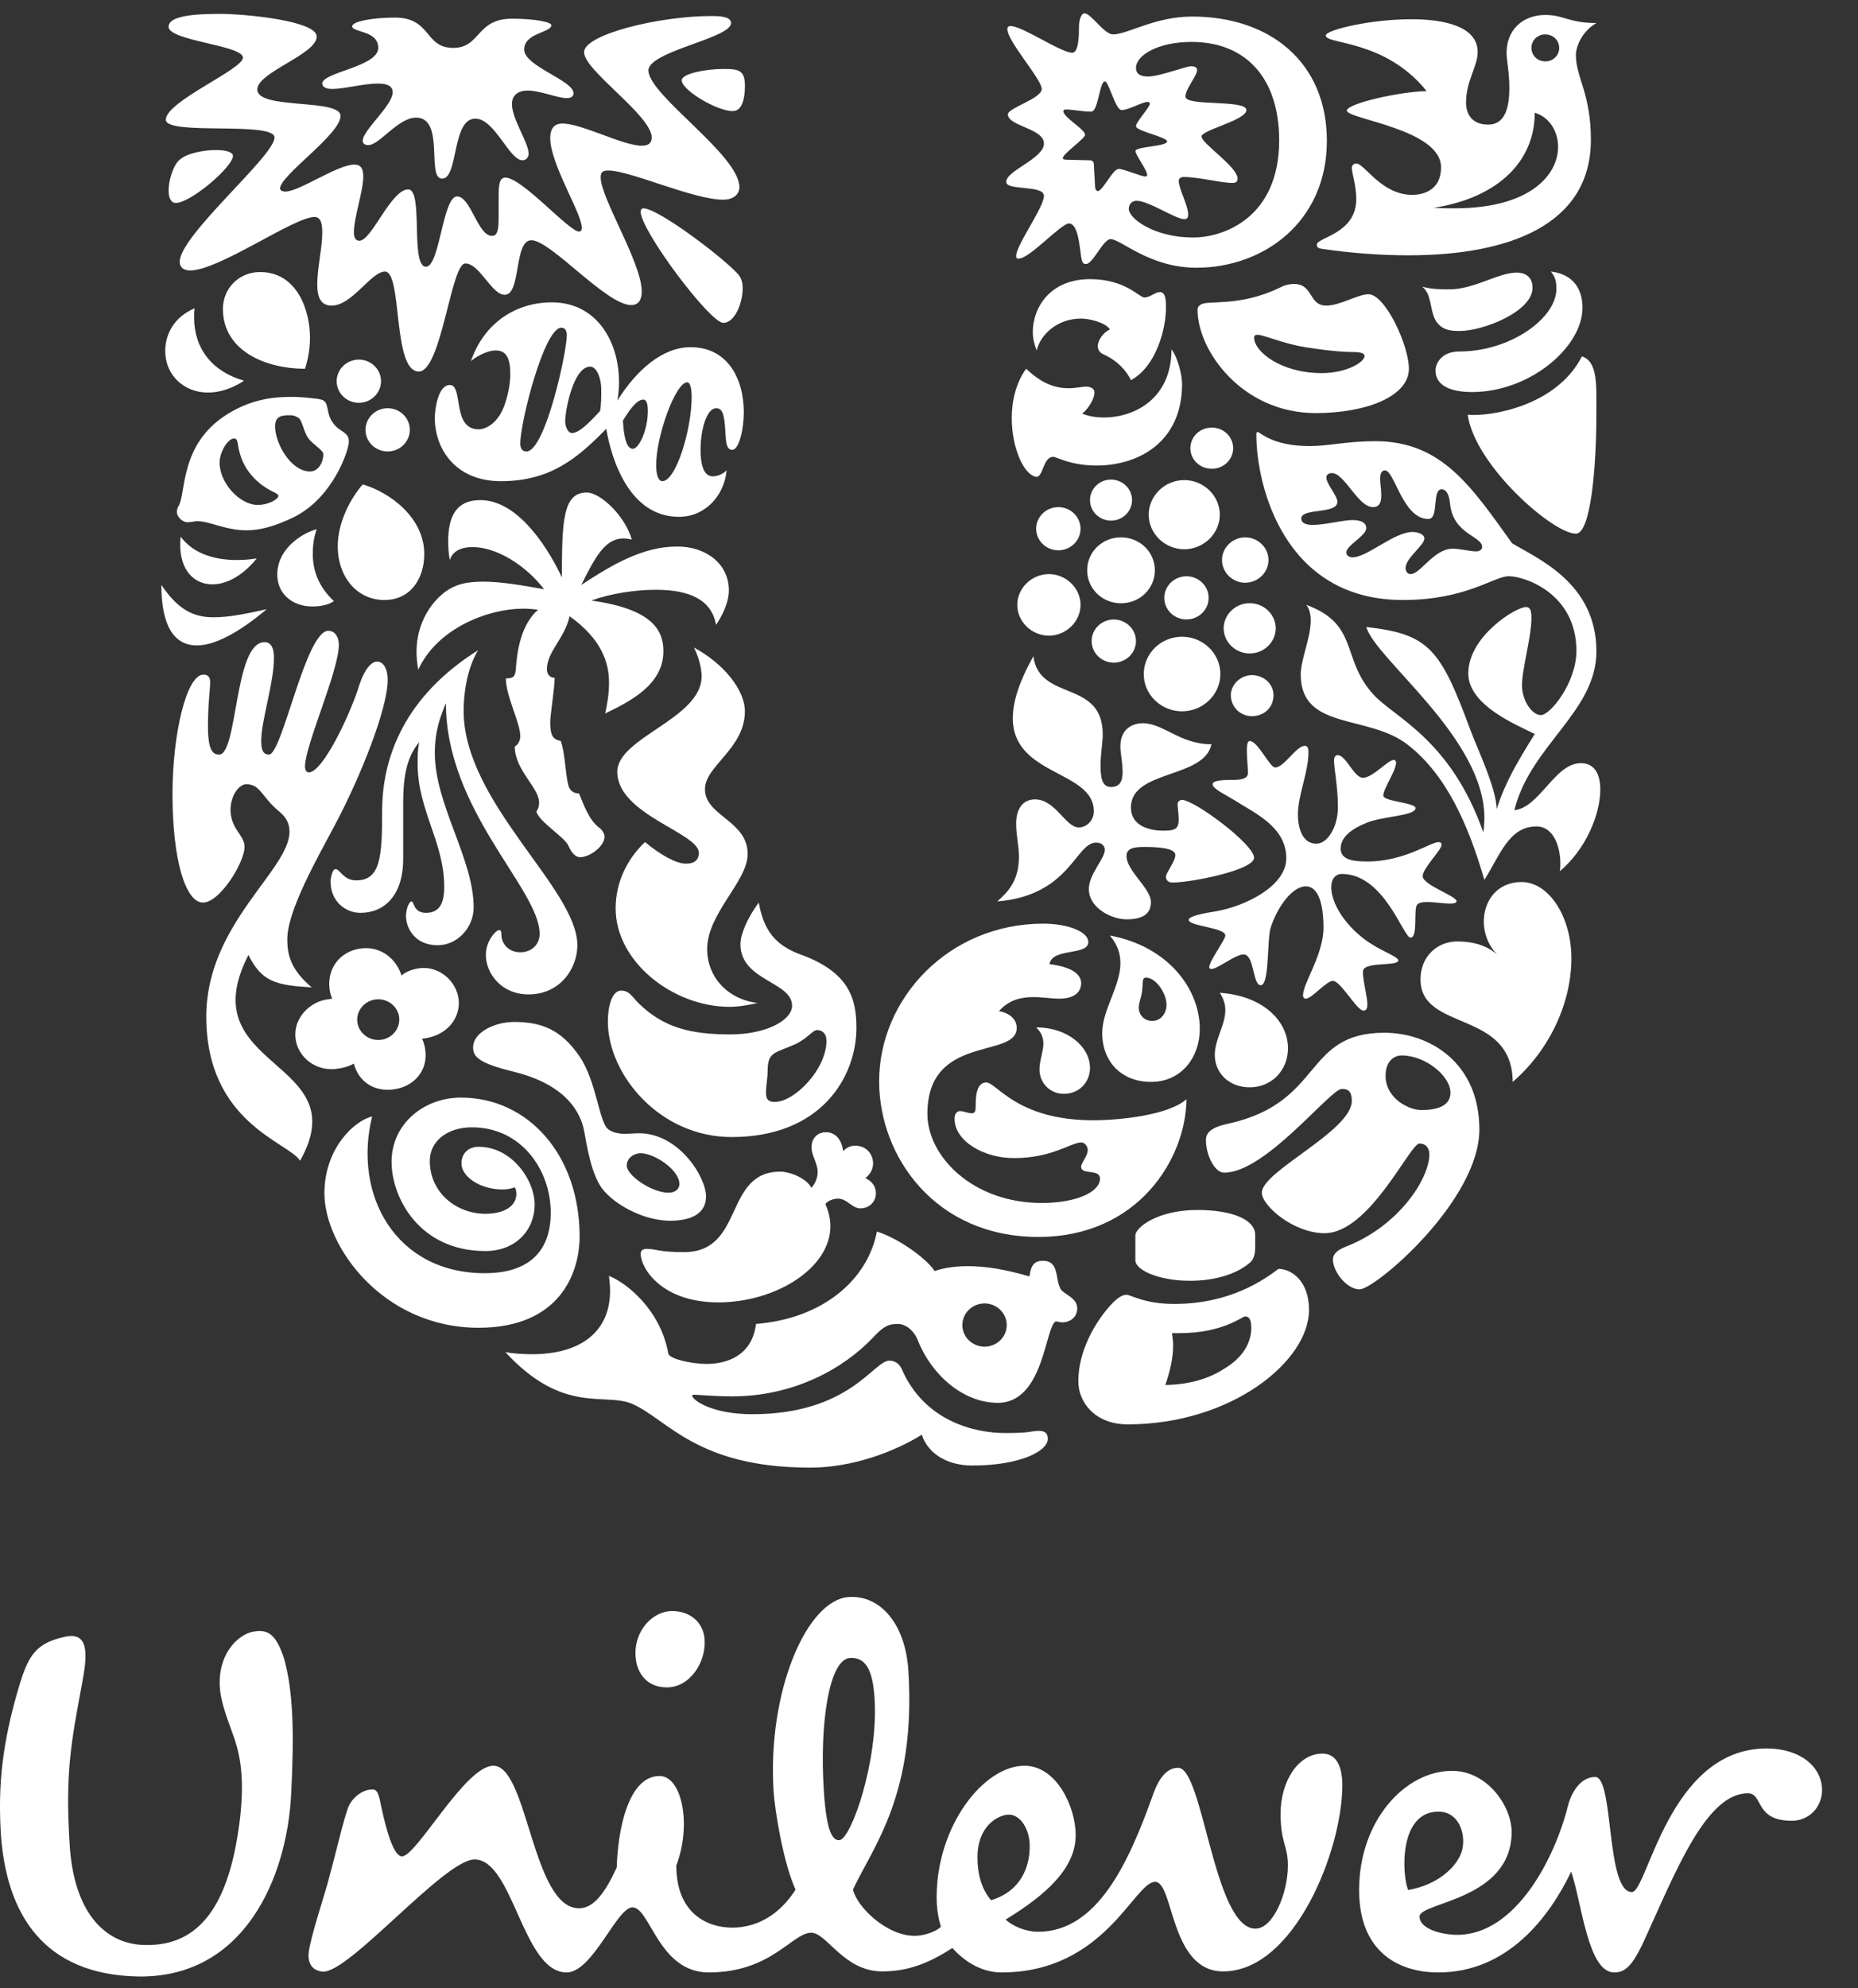 <svg width="43" height="46" viewBox="0 0 43 46" fill="none" xmlns="http://www.w3.org/2000/svg">
<rect x="0" y="0" width="43" height="46" fill="#333333" stroke="none"/>
<g id="Unilever Logo">
<g id="Group">
<path id="Vector" d="M16.935 44.597C17.297 44.597 17.921 44.482 18.412 43.717C18.131 43.11 17.931 41.884 17.903 41.438C17.758 39.154 18.662 37.005 19.651 36.947C20.376 36.904 20.956 37.572 21.023 38.654C21.201 41.5 20.228 42.688 19.741 43.712C19.824 44.11 20.515 44.786 21.168 44.786C21.41 44.786 21.701 44.668 21.775 44.573C21.726 44.409 21.677 44.197 21.677 43.89C21.677 42.241 22.766 40.851 23.709 40.851C24.46 40.851 24.895 41.817 24.895 42.454C24.895 43.206 24.241 43.82 23.274 44.409C23.444 44.573 23.757 44.692 24.024 44.692C25.404 44.692 26.127 43.066 26.662 41.582C26.758 41.298 26.928 40.898 27.266 40.898C27.847 40.898 28.09 44.62 29.055 44.62C29.467 44.62 29.806 43.795 29.806 43.16C29.806 42.689 29.637 42.642 29.637 41.958C29.637 41.206 30.048 40.57 30.605 40.57C30.944 40.57 31.066 40.898 31.066 41.298C31.066 42.806 29.952 45.609 28.308 45.609C27.073 45.609 27.169 43.537 26.734 43.537C26.248 43.537 25.571 45.633 23.177 45.633C22.788 45.633 22.378 45.445 22.041 45.067C21.46 45.445 20.975 45.609 20.418 45.609C19.524 45.609 19.137 44.714 18.774 44.714C18.338 44.714 17.855 45.633 16.402 45.633C15.241 45.633 15.047 44.127 14.637 44.127C14.274 44.127 13.717 45.633 13.113 45.633C12.095 45.633 11.879 43.019 10.983 43.019C10.281 43.019 8.064 45.674 7.463 45.614C7.22 45.589 7.119 45.413 7.144 45.177C7.178 44.852 7.466 43.979 7.584 43.566C7.779 42.85 7.959 42.065 8.059 41.814C8.159 41.562 8.428 41.382 8.643 41.401C8.752 41.411 8.785 41.608 8.818 41.771C8.94 42.353 9.111 42.947 9.303 42.947C9.643 42.947 10.765 40.851 11.418 40.851C12.218 40.851 12.314 44.149 13.402 44.149C13.765 44.149 14.032 43.726 14.273 43.206C14.298 42.333 14.54 41.088 15.265 41.088C15.774 41.088 16.017 42.194 15.652 43.16C15.652 44.314 16.426 44.596 16.935 44.596M36.289 41.771C35.99 42.981 35.081 44.763 33.724 44.763C33.411 44.763 32.853 44.644 32.853 44.338C32.853 44.007 34.984 43.962 34.984 42.383C34.984 41.795 34.428 40.969 33.605 40.969C32.516 40.969 31.454 42.124 31.454 43.726C31.454 45.162 32.37 45.633 33.289 45.633C34.887 45.633 35.854 44.36 36.362 43.301C36.605 44.007 36.748 45.633 37.355 45.633C37.596 45.633 37.767 45.515 38.058 44.88C38.781 43.301 39.483 41.488 40.452 41.488C40.814 41.488 40.597 42.124 41.468 42.124C41.879 42.124 42.168 41.795 42.168 41.416C42.168 40.874 41.661 40.451 40.887 40.451C38.613 40.451 38.13 43.773 37.767 43.773C37.161 43.773 37.355 41.111 36.919 41.111C36.531 41.111 36.342 41.56 36.289 41.771ZM20.24 39.29C20.198 38.632 20.034 38.335 19.671 38.358C19.189 38.387 18.966 39.863 19.065 41.414C19.128 42.426 19.282 42.582 19.426 42.572C19.693 42.558 20.333 40.749 20.24 39.29M16.305 37.907C16.271 37.529 15.967 37.272 15.556 37.272C15.096 37.272 14.664 37.741 14.71 38.33C14.739 38.718 14.975 39.038 15.436 39.038C15.967 39.038 16.354 38.449 16.305 37.907ZM23.831 42.712C23.831 42.312 23.612 41.982 23.348 41.982C23.128 41.982 22.622 42.217 22.622 42.971C22.622 43.562 22.837 43.842 22.936 43.962C23.636 43.75 23.831 43.183 23.831 42.712ZM33.289 41.913C33.798 41.913 33.944 42.499 33.823 42.853C33.701 43.206 33.266 43.608 32.589 43.726C32.443 43.372 32.37 41.913 33.289 41.913ZM5.431 40.24C5.361 40.026 5.16 39.545 5.105 39.19C4.984 38.403 5.407 37.884 5.795 37.765C6.231 37.647 6.4 37.86 6.569 38.355C6.787 39.108 6.811 40.097 6.738 41.511C6.642 43.442 5.65 45.775 3.182 45.726C1.053 45.681 0.11 44.338 0.012 42.288C-0.034 41.323 0.037 40.358 0.448 38.991C0.666 38.26 0.86 38 1.537 37.86C2.069 37.765 2.021 38.306 1.9 38.944C1.635 40.358 1.512 41.04 1.61 42.642C1.705 44.338 2.505 44.998 3.376 44.998C4.682 45.022 5.262 43.962 5.505 42.43C5.698 41.206 5.553 40.617 5.431 40.24ZM33.967 9.595C34.134 10.782 35.981 12.382 36.483 12.345C36.817 12.316 36.945 10.794 36.945 9.595C36.945 8.908 36.984 8.37 36.611 8.244C36.02 9.407 34.468 9.645 33.967 9.595ZM34.069 9.07C35.403 9.07 36.624 8.032 36.624 7.12C36.624 6.694 36.418 6.345 35.892 6.282C35.981 6.395 36.02 6.482 36.02 6.682C36.02 7.37 34.944 8.132 33.775 8.132C33.35 8.132 33.222 8.419 33.222 8.57C33.222 8.92 33.569 9.07 34.069 9.07ZM33.787 7.657C33.608 7.657 33.35 7.657 33.209 7.383C33.093 7.157 33.131 6.795 32.913 6.632C33.131 6.694 33.363 6.694 33.543 6.694C34.122 6.694 34.674 6.307 35.098 6.307C35.378 6.307 35.468 6.482 35.468 6.657C35.468 7.208 34.327 7.657 33.787 7.657ZM5.07 17.457C5.506 17.457 5.416 14.856 6.122 14.856C6.289 14.856 6.34 15.019 6.34 15.219C6.34 15.806 6.045 16.669 6.045 17.144C6.045 17.382 6.109 17.457 6.225 17.457C6.533 17.457 7.072 14.594 7.599 14.594C7.766 14.594 7.842 14.756 7.842 14.919C7.842 15.519 7.059 17.244 7.059 17.731C7.059 17.806 7.085 17.869 7.149 17.869C7.47 17.869 8.112 16.519 8.317 15.844C8.433 15.494 8.587 15.306 8.728 15.306C8.857 15.306 8.972 15.444 8.972 15.732C8.972 16.406 8.33 17.994 7.766 19.057C7.329 19.881 6.649 21.069 6.649 21.731C6.649 22.068 6.712 22.418 7.214 22.844C6.392 22.794 6.058 22.719 5.75 22.093C4.377 24.756 8.279 24.493 6.944 26.855C6.7 26.431 4.774 25.993 4.774 23.518C4.774 21.381 6.7 20.131 6.7 19.243C6.7 19.069 6.636 18.919 6.469 18.781C6.045 18.431 6.032 18.144 5.699 18.144C5.454 18.144 5.159 18.694 5.467 19.181C5.57 19.344 5.66 19.444 5.66 19.594C5.66 19.944 5.094 20.881 4.697 20.881C4.3 20.881 3.992 19.919 3.992 18.369C3.992 16.994 4.312 15.607 4.71 15.607C4.826 15.607 4.864 15.682 4.864 15.781C4.864 15.944 4.813 16.269 4.813 16.818C4.813 17.406 4.954 17.457 5.07 17.457Z" fill="white"/>
<path id="Vector_2" d="M8.343 21.119C8.882 21.119 9.331 20.73 9.331 19.869V18.593C9.331 18.106 9.37 17.556 9.704 17.169C9.665 17.331 9.665 17.507 9.665 17.669C9.665 18.744 10.281 19.481 10.281 20.519C10.281 20.905 10.166 21.119 9.858 21.119C9.562 21.119 9.588 20.855 9.524 20.855C9.473 20.855 9.396 21.018 9.396 21.193C9.396 21.456 9.588 21.868 10.127 21.868C10.59 21.868 10.962 21.456 10.962 20.993C10.962 19.869 10.063 18.619 10.063 17.419C10.063 16.893 10.204 16.544 10.32 16.268C10.32 18.756 12.489 20.569 12.489 21.605C12.489 21.843 12.31 22.031 12.041 22.031C11.745 22.031 11.604 21.805 11.604 21.63C11.604 21.543 11.591 21.518 11.552 21.518C11.476 21.518 11.244 21.768 11.244 22.094C11.244 22.506 11.591 23.006 12.233 23.006C12.964 23.006 13.362 22.405 13.362 21.868C13.362 20.556 10.73 18.569 10.73 16.444C10.73 16.081 10.794 15.494 11.064 15.044C9.369 16.106 8.844 17.519 8.844 18.757C8.844 19.832 8.805 20.368 8.241 20.368C7.945 20.368 7.868 20.106 7.765 20.106C7.688 20.106 7.65 20.331 7.65 20.393C7.65 20.855 7.997 21.119 8.343 21.119ZM30.591 8.632C31.157 8.632 31.581 8.382 31.581 8.232C31.581 8.183 31.504 8.145 31.336 8.145C31.169 8.145 30.835 8.132 30.206 8.032C29.666 7.944 29.254 7.745 29.1 7.745C29.049 7.745 29.023 7.77 29.023 7.807C29.023 8.132 29.64 8.632 30.591 8.632ZM27.793 7.045C27.956 6.938 28.679 7.107 29.615 6.657C29.716 6.601 29.831 6.571 29.948 6.57C30.398 6.57 30.282 7.07 30.694 7.07C31.015 7.07 31.427 6.807 31.671 6.807C32.054 6.807 32.606 7.982 32.606 8.532C32.606 9.17 31.619 9.557 30.45 9.557C28.744 9.557 27.715 8.108 27.715 7.17C27.715 7.095 27.754 7.07 27.793 7.045ZM8.612 25.83C8.189 25.931 7.508 26.58 7.508 27.606C7.508 28.831 8.857 30.718 11.077 30.718C12.951 30.718 13.414 29.456 13.414 28.605C13.414 26.718 12.22 25.393 10.667 25.393C9.819 25.393 9.062 25.994 9.062 26.88C9.062 27.706 9.704 28.943 11.232 28.943C11.951 28.943 12.374 28.443 12.374 27.868C12.374 27.305 11.848 26.531 11.077 26.531C10.846 26.531 10.68 26.68 10.68 26.918C10.68 27.218 11.103 27.518 11.629 27.518C11.758 27.518 11.86 27.493 11.912 27.468C11.938 27.506 11.951 27.568 11.951 27.618C11.951 27.906 11.668 28.081 11.232 28.081C10.577 28.081 9.947 27.606 9.947 26.855C9.947 26.406 10.346 26.081 10.923 26.081C12.066 26.081 12.746 27.068 12.746 28.056C12.746 28.943 12.246 29.456 11.219 29.456C9.165 29.456 8.163 27.656 8.612 25.83ZM22.272 30.656C22.272 30.788 22.326 30.915 22.422 31.009C22.519 31.102 22.649 31.155 22.785 31.156C23.068 31.156 23.299 30.931 23.299 30.656C23.299 30.381 23.068 30.155 22.785 30.155C22.649 30.156 22.519 30.209 22.422 30.302C22.326 30.396 22.272 30.523 22.272 30.656M23.267 33.154C23.882 33.154 23.851 33.104 24.044 33.104C24.236 33.104 24.249 33.217 24.249 33.292C24.249 33.567 23.619 33.905 22.503 33.905C21.848 33.905 21.45 33.567 21.334 33.192C20.693 33.592 19.717 33.954 18.754 33.954C16.123 33.954 15.455 32.841 14.634 32.48C14.004 32.204 13.041 32.742 11.694 31.28C11.873 31.317 12.117 31.33 12.31 31.33C13.49 31.33 14.119 30.768 14.119 29.867C14.119 29.755 14.107 29.631 14.094 29.519C14.453 29.656 15.275 30.256 15.468 31.317C15.494 31.443 16.02 31.555 16.353 31.555C16.816 31.555 17.407 31.367 17.496 30.63C19.037 30.506 20.077 29.618 20.295 28.492C20.847 28.668 21.476 29.155 21.63 29.406C21.848 29.331 22.105 29.293 22.4 29.293C22.81 29.293 23.273 29.368 23.825 29.531C23.851 29.368 23.877 29.168 24.133 29.168C24.518 29.168 24.415 29.581 24.544 29.817C24.608 29.942 24.93 30.017 24.93 30.267C24.93 30.506 24.723 30.593 24.596 30.593C24.544 30.593 24.48 30.581 24.441 30.568C24.185 30.656 24.172 32.455 23.093 32.455C22.297 32.455 21.566 31.818 21.245 31.018C21.154 30.781 20.962 30.63 20.782 30.63C20.578 30.63 20.462 30.668 20.218 30.931C19.525 31.667 18.369 32.305 16.945 32.305C16.507 32.305 16.161 32.267 16.071 32.267C16.02 32.267 16.02 32.279 16.02 32.292C16.02 32.38 16.456 32.718 17.407 32.718C19.666 32.718 20.218 31.48 20.578 31.48C20.629 31.48 20.782 31.48 20.872 31.68C21.398 32.879 22.548 33.154 23.267 33.154ZM31.054 25.193C30.784 25.193 29.293 27.13 28.332 27.13C28.101 27.13 27.909 26.705 27.909 26.381C27.909 26.206 28.023 26.081 28.436 25.994C30.643 25.505 30.154 23.893 32.04 23.893C33.08 23.893 34.237 24.581 34.237 26.131C34.237 27.781 31.825 29.83 31.465 29.83C31.169 29.83 30.848 29.418 30.848 29.143C30.848 29.056 30.887 28.943 31.144 28.843C32.374 28.367 33.08 27.268 33.08 26.705C33.08 26.58 33.016 26.456 32.849 26.456C32.631 26.456 31.696 28.53 30.655 28.53C29.936 28.53 29.203 27.894 29.203 27.593C29.203 27.093 31.285 26.168 31.285 25.468C31.285 25.205 31.157 25.193 31.054 25.193M32.438 24.418C32.258 24.418 32.066 24.556 32.066 24.894C32.066 25.268 32.362 25.505 32.529 25.58C32.618 25.63 32.76 25.681 32.9 25.681C33.273 25.681 33.568 25.58 33.568 25.28C33.568 24.894 32.99 24.418 32.438 24.418ZM8.458 9.944C8.459 10.077 8.513 10.204 8.609 10.298C8.706 10.392 8.836 10.444 8.972 10.445C9.108 10.444 9.239 10.391 9.335 10.297C9.431 10.204 9.485 10.077 9.485 9.944C9.485 9.812 9.431 9.685 9.335 9.591C9.239 9.498 9.108 9.445 8.972 9.444C8.836 9.445 8.706 9.497 8.609 9.591C8.513 9.685 8.459 9.812 8.458 9.944ZM7.791 8.819C7.792 8.952 7.846 9.079 7.942 9.172C8.038 9.266 8.168 9.319 8.304 9.319C8.587 9.319 8.818 9.094 8.818 8.819C8.818 8.545 8.587 8.319 8.304 8.319C8.168 8.32 8.038 8.373 7.942 8.466C7.846 8.56 7.792 8.687 7.791 8.819ZM7.329 12.244C7.033 12.319 6.417 12.669 6.417 13.294C6.417 13.744 6.776 14.031 7.226 14.031C7.457 14.031 7.624 13.981 7.727 13.906C7.367 13.569 7.239 13.194 7.239 12.819C7.239 12.557 7.278 12.394 7.329 12.244ZM4.184 12.419C4.171 12.482 4.171 12.544 4.171 12.607C4.171 13.194 4.492 13.519 4.915 13.519C5.236 13.519 5.609 13.331 5.942 12.919C5.789 12.944 5.635 12.956 5.48 12.956C5.005 12.956 4.492 12.832 4.184 12.419ZM3.734 13.531C3.734 14.481 4.03 14.932 4.556 14.932C4.967 14.932 5.519 14.644 6.173 14.094C5.672 14.207 5.287 14.281 4.941 14.281C4.479 14.281 4.12 14.106 3.734 13.531ZM7.059 8.532C7.123 8.332 7.174 8.082 7.174 7.807C7.174 7.207 6.892 6.294 6.019 6.294C5.519 6.294 5.159 6.682 5.159 7.145C5.159 8.132 6.173 8.532 7.059 8.532ZM5.967 11.682C5.544 11.682 5.082 11.169 5.082 10.707C5.082 10.457 5.274 10.144 5.416 10.144C5.467 10.144 5.493 10.182 5.505 10.27C5.583 10.882 5.993 11.232 6.379 11.406C6.418 11.432 6.443 11.444 6.443 11.469C6.443 11.557 6.199 11.682 5.967 11.682M7.149 10.157C7.238 10.274 7.483 10.42 7.483 10.507C7.483 10.682 7.38 10.907 7.174 10.907C6.725 10.907 6.366 10.245 6.366 9.869C6.366 9.632 6.507 9.607 6.699 9.607C6.789 9.607 6.827 9.62 6.892 9.657C7.008 9.72 7.008 9.97 7.149 10.157ZM4.133 11.707C4.108 11.746 4.094 11.794 4.094 11.845C4.094 11.957 4.222 12.082 4.338 12.082C4.441 12.082 4.505 12.057 4.556 12.057C4.864 12.057 5.21 12.269 5.711 12.269C6.006 12.269 6.353 12.182 6.789 11.97C7.713 11.519 8.074 10.407 8.074 10.22C8.074 9.982 7.877 10.013 7.713 9.794C7.55 9.577 7.613 9.383 7.508 9.282C7.448 9.223 7.265 9.219 7.033 9.194C6.939 9.186 6.845 9.181 6.751 9.182C6.327 9.182 5.825 9.232 5.262 9.582C4.148 10.274 4.312 11.419 4.133 11.707ZM8.394 11.207C8.112 11.531 7.816 12.082 7.816 12.644C7.816 13.319 8.241 13.881 8.895 13.881C9.524 13.881 9.819 13.357 9.819 12.819C9.819 11.982 9.036 11.394 8.394 11.207ZM5.647 8.807C5.647 8.807 5.274 9.082 4.812 9.082C4.261 9.082 3.824 8.682 3.824 8.12C3.824 7.732 4.03 7.333 4.504 7.132C4.492 7.208 4.492 7.27 4.492 7.345C4.492 8.057 4.902 8.595 5.647 8.807ZM28.281 12.956C28.281 13.244 28.525 13.482 28.817 13.482C28.96 13.481 29.097 13.425 29.198 13.327C29.299 13.229 29.357 13.095 29.357 12.956C29.357 12.669 29.113 12.432 28.817 12.432C28.526 12.432 28.281 12.669 28.281 12.956ZM28.319 14.531C28.319 14.687 28.383 14.836 28.496 14.946C28.609 15.056 28.762 15.118 28.922 15.118C29.082 15.118 29.235 15.056 29.348 14.946C29.461 14.836 29.525 14.687 29.525 14.531C29.522 14.377 29.457 14.231 29.344 14.123C29.232 14.015 29.08 13.955 28.922 13.955C28.764 13.955 28.613 14.015 28.5 14.123C28.387 14.231 28.322 14.377 28.319 14.531ZM26.47 15.594C26.47 15.822 26.564 16.042 26.73 16.203C26.896 16.365 27.121 16.456 27.356 16.456C27.844 16.456 28.243 16.068 28.243 15.594C28.243 15.119 27.844 14.731 27.356 14.731C27.121 14.731 26.896 14.822 26.73 14.984C26.564 15.146 26.47 15.365 26.47 15.594ZM26.945 13.832C26.945 13.964 26.999 14.091 27.096 14.185C27.192 14.278 27.323 14.331 27.459 14.331C27.595 14.331 27.725 14.278 27.821 14.185C27.918 14.091 27.972 13.964 27.972 13.832C27.972 13.699 27.918 13.572 27.822 13.479C27.725 13.385 27.595 13.332 27.459 13.332C27.323 13.332 27.192 13.385 27.096 13.478C27 13.572 26.945 13.699 26.945 13.832ZM25.264 14.831C25.264 14.963 25.318 15.09 25.414 15.184C25.509 15.277 25.639 15.33 25.775 15.331C26.058 15.331 26.29 15.107 26.29 14.831C26.29 14.556 26.058 14.332 25.775 14.332C25.639 14.332 25.509 14.386 25.414 14.479C25.318 14.573 25.264 14.699 25.264 14.831ZM26.585 11.907C26.585 12.345 26.957 12.707 27.407 12.707C27.857 12.707 28.23 12.345 28.23 11.907C28.23 11.469 27.857 11.107 27.407 11.107C26.957 11.107 26.585 11.469 26.585 11.907ZM27.549 10.369C27.549 10.432 27.561 10.494 27.586 10.551C27.61 10.609 27.646 10.661 27.692 10.705C27.737 10.749 27.791 10.784 27.85 10.808C27.909 10.832 27.973 10.844 28.037 10.844C28.102 10.846 28.167 10.835 28.228 10.812C28.288 10.789 28.344 10.754 28.391 10.71C28.438 10.666 28.475 10.613 28.5 10.554C28.526 10.495 28.539 10.433 28.539 10.369C28.539 10.306 28.526 10.243 28.5 10.184C28.475 10.126 28.438 10.072 28.391 10.028C28.344 9.984 28.288 9.949 28.228 9.926C28.167 9.903 28.102 9.892 28.037 9.894C27.973 9.894 27.909 9.906 27.85 9.93C27.791 9.954 27.737 9.989 27.691 10.033C27.646 10.077 27.61 10.13 27.586 10.188C27.561 10.245 27.549 10.307 27.549 10.369ZM25.226 11.569C25.226 11.695 25.276 11.816 25.367 11.905C25.458 11.994 25.582 12.044 25.711 12.045C25.84 12.045 25.965 11.995 26.056 11.906C26.148 11.817 26.199 11.696 26.199 11.57C26.199 11.444 26.148 11.323 26.056 11.234C25.965 11.145 25.84 11.095 25.711 11.095C25.582 11.095 25.459 11.145 25.368 11.234C25.277 11.323 25.226 11.444 25.226 11.569ZM25.161 13.194C25.16 13.294 25.18 13.393 25.219 13.486C25.258 13.579 25.316 13.663 25.388 13.734C25.461 13.805 25.547 13.861 25.642 13.899C25.737 13.937 25.839 13.957 25.942 13.957C26.045 13.957 26.147 13.938 26.243 13.9C26.338 13.862 26.425 13.806 26.498 13.735C26.571 13.664 26.629 13.579 26.668 13.487C26.707 13.394 26.727 13.294 26.727 13.194C26.727 12.769 26.379 12.432 25.942 12.432C25.839 12.432 25.737 12.451 25.642 12.489C25.547 12.527 25.461 12.584 25.388 12.654C25.316 12.725 25.258 12.809 25.219 12.902C25.18 12.995 25.161 13.094 25.161 13.194ZM23.543 13.994C23.543 14.382 23.876 14.706 24.275 14.706C24.672 14.706 25.007 14.382 25.007 13.994C25.007 13.607 24.672 13.282 24.275 13.282C23.876 13.282 23.543 13.607 23.543 13.994ZM23.979 12.232C23.98 12.364 24.034 12.491 24.13 12.585C24.226 12.678 24.356 12.731 24.492 12.732C24.775 12.732 25.007 12.507 25.007 12.232C25.007 11.957 24.776 11.732 24.492 11.732C24.356 11.733 24.226 11.786 24.13 11.879C24.034 11.973 23.98 12.1 23.979 12.232ZM28.486 16.081C28.486 15.831 28.718 15.619 28.972 15.619C29.255 15.619 29.473 15.831 29.473 16.081C29.473 16.369 29.255 16.569 28.972 16.569C28.718 16.569 28.486 16.369 28.486 16.081ZM28.818 30.456C28.882 30.456 28.959 30.492 28.959 30.718C28.959 30.993 28.831 31.355 28.371 31.642C28.05 31.855 27.613 32.031 26.97 32.042C27.073 31.742 27.15 31.43 27.15 31.131C27.15 31.03 27.138 30.956 27.125 30.843H27.292C28.306 30.843 28.744 30.456 28.818 30.456ZM28.921 29.218C29.025 29.132 29.049 28.993 29.049 28.855V28.568C29.049 28.205 28.487 27.993 27.715 27.993C26.777 27.993 26.276 28.405 26.276 28.58V29.156C26.276 29.393 26.842 29.631 27.535 29.631C28.088 29.631 28.59 29.494 28.921 29.218M29.588 29.356C29.254 29.606 28.474 30.167 27.176 30.167C26.482 30.167 26.174 29.955 26.07 29.955C25.942 29.955 25.8 30.08 25.66 30.243C25.354 30.593 24.956 31.244 24.956 31.955C24.956 32.455 25.354 32.953 26.096 32.953C28.499 32.953 30.295 31.492 30.295 30.305C30.295 29.631 29.885 29.356 29.588 29.356M30.038 18.844C30.038 19.156 30.141 19.519 30.463 19.519C30.732 19.519 30.963 19.119 30.963 18.681C30.963 18.181 30.874 17.794 30.874 17.593C30.874 17.507 30.912 17.469 30.963 17.469C31.156 17.481 31.337 17.994 31.542 17.994C31.773 17.994 32.118 17.581 32.259 17.581C32.297 17.581 32.31 17.631 32.31 17.643C32.31 17.831 32.014 18.244 32.014 18.406C32.014 18.544 32.76 18.569 32.76 18.694C32.76 18.881 31.979 18.881 31.607 19.044C31.247 19.194 31.028 19.381 31.028 19.631C31.028 19.881 31.285 19.931 31.645 19.931C32.503 19.931 33.106 19.481 33.298 19.481C33.337 19.481 33.362 19.506 33.362 19.544C33.362 19.669 32.926 20.081 32.926 20.269C32.926 20.481 33.723 20.73 33.71 20.855C33.697 20.893 33.645 20.905 33.556 20.905C33.414 20.905 33.196 20.868 33.028 20.868C32.926 20.868 32.836 20.881 32.797 20.931C32.708 21.031 32.823 21.693 32.644 21.693C32.477 21.693 32.04 20.219 31.054 20.219C30.912 20.219 30.81 20.331 30.81 20.519C30.81 21.018 31.311 21.593 31.786 21.868C32.002 22.006 32.362 22.143 32.362 22.219C32.362 22.368 31.542 22.231 31.542 22.48C31.542 22.706 31.645 23.044 31.645 23.243C31.645 23.306 31.632 23.381 31.555 23.381C31.401 23.381 31.028 22.693 30.848 22.693C30.694 22.693 30.36 23.105 30.218 23.105C30.18 23.105 30.155 23.068 30.155 23.031C30.155 22.743 30.63 22.094 30.63 21.456C30.63 21.156 30.591 20.506 30.218 20.506C29.91 20.506 29.563 20.98 29.409 21.456C29.319 21.73 29.383 22.793 29.178 22.793C28.985 22.793 29.036 22.081 28.779 22.081C28.589 22.081 28.178 22.418 28.037 22.418C28.011 22.418 27.985 22.405 27.985 22.381C27.985 22.231 28.358 21.743 28.358 21.643C28.358 21.456 27.51 21.431 27.51 21.281C27.51 21.194 27.844 21.131 28.152 21.081C28.805 20.968 29.769 20.506 29.769 19.857C29.769 19.131 29.049 18.819 28.577 18.518C28.332 18.369 28.063 18.244 28.063 18.144C28.063 18.044 28.371 18.044 28.5 18.044C28.692 18.044 28.882 18.031 28.882 17.882C28.882 17.769 28.856 17.544 28.856 17.369C28.856 17.244 28.869 17.143 28.921 17.143C29.113 17.143 29.383 17.756 29.512 17.756C29.717 17.756 30 17.256 30.193 17.256C30.256 17.256 30.282 17.294 30.282 17.406C30.282 17.869 30.038 18.393 30.038 18.844ZM23.915 15.182C24.056 16.244 25.521 15.707 25.521 16.994C25.521 17.181 25.47 17.457 25.47 17.693C25.47 17.969 25.495 18.207 25.711 18.207C25.929 18.207 25.981 18.056 25.981 17.856C25.981 17.656 25.929 17.406 25.929 17.269C25.929 16.831 26.25 16.732 26.443 16.732C26.932 16.732 27.305 17.219 28.037 17.219C27.87 18.019 26.173 17.806 26.173 18.681C26.173 19.119 26.623 19.218 26.919 19.218C27.189 19.218 27.279 19.181 27.279 18.957C27.279 18.831 27.253 18.694 27.253 18.606C27.253 18.593 27.255 18.58 27.26 18.568C27.265 18.555 27.273 18.544 27.283 18.535C27.292 18.526 27.304 18.518 27.317 18.513C27.329 18.508 27.343 18.506 27.356 18.506C27.639 18.506 29.023 19.531 29.023 19.844C29.023 20.131 27.561 20.418 27.137 20.418C27.009 20.418 26.983 20.331 26.983 20.281C26.983 20.194 27.201 19.931 27.201 19.781C27.201 19.669 27.009 19.594 26.494 19.594C26.25 19.594 26.071 19.618 26.071 19.807C26.071 20.144 26.636 20.556 26.636 20.868C26.636 21.118 26.482 21.269 26.071 21.269C25.724 21.269 25.2 21.006 25.2 20.569C25.2 20.219 25.57 19.869 25.57 19.657C25.57 19.594 25.521 19.494 25.367 19.494C24.891 19.494 24.763 20.718 23.08 20.855C23.35 20.618 23.581 20.356 23.581 19.819C23.581 19.556 23.517 19.343 23.517 19.056C23.517 18.681 23.697 18.494 23.953 18.494C24.428 18.494 24.659 19.143 24.968 19.143C25.136 19.143 25.315 18.994 25.315 18.769C25.315 17.819 23.44 17.956 23.44 16.619C23.44 16.256 23.568 15.807 23.915 15.182Z" fill="white"/>
<path id="Vector_3" d="M26.354 23.306C26.354 23.481 26.483 23.619 26.663 23.619C26.868 23.619 26.997 23.443 26.997 23.243C26.997 22.981 26.753 22.618 26.521 22.618C26.418 22.618 26.457 22.768 26.431 22.931C26.418 23.055 26.354 23.206 26.354 23.306M25.686 21.644C27.035 21.893 27.767 22.881 27.767 23.806C27.767 24.444 27.356 25.03 26.637 25.03C25.982 25.03 25.509 24.593 25.509 23.893C25.509 23.368 25.93 22.818 25.93 22.281C25.93 22.068 25.866 21.856 25.686 21.644ZM23.98 23.769C24.108 23.893 24.147 24.018 24.147 24.143C24.147 24.331 24.057 24.531 24.057 24.743C24.057 25.043 24.288 25.306 24.621 25.306C24.982 25.306 25.226 25.03 25.226 24.706C25.226 24.231 24.724 23.769 23.98 23.769ZM28.23 22.969C28.32 23.105 28.358 23.243 28.358 23.368C28.358 23.718 28.114 24.043 28.114 24.406C28.114 24.819 28.436 25.155 28.922 25.155C29.448 25.155 29.808 24.743 29.808 24.256C29.808 23.593 29.192 23.031 28.23 22.969ZM24.288 22.305C24.879 22.38 25.021 22.581 25.021 22.744C25.021 23.018 24.764 23.105 24.519 23.105C24.339 23.105 24.134 23.068 23.916 23.068C23.633 23.068 23.351 23.13 23.119 23.393C23.286 23.419 23.53 23.531 23.53 23.781C23.53 24.506 21.463 23.906 21.463 25.768C21.463 26.756 22.516 27.831 24.108 27.831C24.93 27.831 25.457 27.568 25.457 27.268C25.457 27.031 25.021 27.193 25.021 26.993C25.021 26.905 25.174 26.742 25.174 26.605C25.174 26.544 25.123 26.431 25.021 26.431C24.789 26.431 24.352 26.793 23.466 26.793C22.773 26.793 22.092 26.406 22.092 25.881C22.092 25.769 22.144 25.705 22.221 25.705C22.298 25.705 22.4 25.756 22.49 25.756C22.568 25.756 22.581 25.705 22.581 25.568C22.581 25.43 22.581 25.043 22.824 25.043C23.068 25.043 23.53 25.918 25.303 25.918C25.892 25.918 27.035 25.805 27.459 25.431C27.446 26.805 26.341 28.617 24.031 28.617C21.631 28.617 20.346 26.742 20.346 25.018C20.346 23.105 21.951 21.369 24.147 21.369C24.711 21.369 25.187 21.555 25.187 21.793C25.187 22.119 24.352 21.919 24.288 22.305ZM15.982 8.032C16.829 8.032 17.214 8.745 17.214 9.545C17.214 9.894 17.112 10.407 16.945 10.407C16.778 10.407 16.803 10.12 16.778 9.857C16.752 9.52 16.688 9.445 16.573 9.445C16.354 9.445 16.213 9.944 16.213 10.407C16.213 10.694 16.265 11.02 16.495 11.02C16.624 11.02 16.739 10.957 16.816 10.882C16.765 11.457 16.328 11.957 15.712 11.957C14.582 11.957 14.159 10.669 14.03 9.92C13.35 10.62 12.721 11.132 11.591 11.132C10.539 11.132 10.063 10.383 10.063 9.67C10.063 9.457 10.14 8.907 10.411 8.907C10.731 8.907 10.449 9.932 11.078 9.932C11.232 9.932 11.514 9.807 11.668 9.395C11.758 9.144 11.81 8.883 11.81 8.657C11.81 8.319 11.733 8.108 11.477 8.108C11.258 8.108 10.988 8.27 10.898 8.357C11.207 7.457 11.951 6.995 12.772 6.995C13.787 6.995 14.326 7.87 14.326 8.845C14.326 8.982 14.312 9.132 14.287 9.269C14.724 8.569 15.327 8.032 15.982 8.032ZM14.993 9.507C14.993 9.295 14.942 9.245 14.89 9.245C14.762 9.245 14.621 9.395 14.416 9.732C14.441 10.183 14.519 10.383 14.647 10.383C14.788 10.383 14.993 9.944 14.993 9.507ZM13.234 10.019C13.375 10.019 13.556 9.869 13.889 9.507C13.915 9.344 13.915 9.194 13.915 9.007C13.915 8.757 13.812 8.482 13.659 8.482C13.273 8.482 13.081 9.482 13.081 9.745C13.081 9.894 13.157 10.019 13.234 10.019ZM15.327 11.132C15.648 11.132 16.007 9.932 16.007 9.182C16.007 9.019 15.982 8.845 15.905 8.845C15.635 8.845 15.186 10.082 15.186 10.757C15.186 11.02 15.25 11.132 15.327 11.132ZM12.182 10.445C12.619 10.445 13.118 8.145 13.118 7.757C13.118 7.657 13.08 7.582 12.991 7.582C12.593 7.582 12.041 9.769 12.041 10.257C12.041 10.345 12.067 10.445 12.182 10.445Z" fill="white"/>
<path id="Vector_4" d="M13.581 11.394C13.029 11.394 13.004 12.045 13.004 13.357C12.593 12.494 11.913 11.57 11.117 11.57C10.578 11.57 10.372 11.92 10.372 12.531C10.372 12.657 10.385 12.845 10.411 12.956C10.475 12.745 10.681 12.657 10.937 12.657C11.489 12.657 12.157 13.069 12.593 13.632C12.092 13.544 11.604 13.457 11.194 13.457C10.937 13.457 10.705 13.482 10.513 13.57C10.141 13.731 9.64 14.269 9.64 15.082C9.64 15.207 9.653 15.344 9.679 15.494C10.128 14.519 11.322 14.082 12.092 14.082C12.246 14.082 12.362 14.094 12.451 14.107C12.054 14.456 11.964 15.069 11.938 15.481C11.925 15.681 11.848 15.694 11.707 15.694C11.707 16.106 12.041 16.719 12.041 17.032C12.041 17.144 11.977 17.244 11.913 17.269C11.913 17.819 12.477 18.219 12.477 18.569C12.477 18.656 12.451 18.732 12.413 18.769C12.452 18.994 13.073 19.373 13.153 19.562C13.252 19.793 13.363 19.832 13.427 19.832C13.645 19.832 13.992 19.581 13.992 19.356C13.992 19.282 13.928 19.194 13.877 19.156C13.633 18.982 13.504 18.607 13.401 18.357C13.311 18.357 13.195 18.32 13.155 18.173C13.084 17.914 13.081 17.432 12.978 17.144C12.811 17.107 12.734 17.044 12.734 16.707C12.734 16.544 12.837 15.907 12.837 15.681C12.759 15.681 12.657 15.632 12.657 15.481C12.657 15.082 13.068 14.769 13.183 14.257C13.915 14.781 14.095 15.319 14.095 15.794C14.095 16.043 14.056 16.282 14.005 16.507C14.544 16.244 15.353 15.857 15.353 15.069C15.353 14.607 15.135 14.094 13.684 13.894C14.133 13.731 14.699 13.645 15.173 13.645C15.995 13.645 16.47 13.894 16.572 14.456C16.739 14.207 16.868 13.919 16.868 13.657C16.868 13.044 16.341 12.644 15.674 12.644C14.891 12.644 14.197 13.044 13.453 13.532C13.787 12.857 14.017 12.457 14.428 12.457C14.493 12.457 14.557 12.47 14.621 12.482C14.467 11.932 13.89 11.394 13.581 11.394ZM35.211 20.406C35.854 20.406 36.367 21.219 36.367 22.169C36.367 23.18 35.879 24.28 35.009 25.03C34.995 23.343 32.875 23.881 32.875 22.656C32.875 22.131 33.26 21.781 33.723 21.781C34.135 21.781 34.455 21.893 34.687 22.119C34.455 21.906 34.34 21.606 34.34 21.319C34.34 20.843 34.648 20.406 35.211 20.406ZM25.686 7.62C25.583 7.457 25.2 7.37 25.021 7.37C24.455 7.37 24.07 7.758 23.993 8.108C23.941 7.982 23.902 7.833 23.902 7.682C23.902 7.133 24.288 6.458 25.226 6.458C26.046 6.458 26.367 6.883 26.483 6.883C26.611 6.883 26.74 6.757 26.843 6.757C26.984 6.757 26.984 6.97 26.984 7.12C26.984 7.62 26.753 8.482 26.174 8.795C26.071 8.582 25.866 8.345 25.534 8.195C25.496 8.18 25.463 8.154 25.44 8.121C25.417 8.087 25.405 8.048 25.406 8.007C25.406 7.87 25.534 7.695 25.686 7.62ZM23.748 8.532C24.083 8.845 24.377 8.982 24.737 8.982C24.879 8.982 25.046 8.945 25.136 8.945C25.252 8.945 25.329 8.994 25.329 9.082C25.329 9.22 25.2 9.445 25.046 9.57C25.2 9.632 25.367 9.658 25.547 9.658C26.277 9.658 27.112 9.207 27.112 8.083C27.266 8.282 27.357 8.695 27.357 8.882C27.357 10.245 26.329 10.77 25.381 10.77C24.763 10.77 24.455 10.569 24.377 10.569C24.134 10.569 24.147 11.045 23.98 11.032C23.684 10.982 23.415 10.345 23.415 9.67C23.415 9.27 23.518 8.845 23.748 8.532ZM12.759 0.583C12.759 0.508 12.374 0.433 11.848 0.433C11.014 0.433 11.129 1.108 10.488 1.108C9.82 1.108 9.987 0.407 9.139 0.407C8.626 0.407 8.151 0.495 8.151 0.608C8.151 0.758 8.754 0.696 8.754 1.108C8.754 1.545 7.458 1.671 7.458 1.933C7.458 2.02 7.56 2.058 7.688 2.058C7.971 2.058 8.42 1.933 8.741 1.933C8.922 1.933 9.088 1.97 9.088 2.133C9.088 2.445 8.395 3.008 8.395 3.258C8.395 3.333 8.459 3.358 8.523 3.358C8.78 3.358 9.216 2.721 9.627 2.721C10.308 2.721 9.859 4.133 10.231 4.133C10.616 4.133 10.449 2.745 11.001 2.745C11.451 2.745 11.784 3.708 12.092 3.708C12.169 3.708 12.234 3.645 12.234 3.557C12.234 3.296 11.848 2.758 11.848 2.408C11.848 2.195 12.002 2.095 12.208 2.095C12.503 2.095 12.901 2.27 13.119 2.27C13.196 2.27 13.273 2.245 13.273 2.158C13.273 1.858 12.131 1.533 12.131 1.146C12.131 0.758 12.759 0.758 12.759 0.583ZM15.777 1.858C15.777 2.083 16.585 2.57 16.958 2.57C17.175 2.57 17.24 2.283 17.24 1.982C17.24 1.608 17.074 1.596 16.739 1.596C16.316 1.596 15.777 1.708 15.777 1.858ZM17.112 4.332C17.112 3.583 15.029 2.221 15.006 1.633C15.004 1.58 15.034 1.526 15.081 1.478C15.438 1.112 16.919 0.845 16.919 0.533C16.919 0.371 16.611 0.371 16.456 0.371C15.263 0.371 13.517 0.795 13.517 1.208C13.517 1.633 15.083 2.671 15.083 3.183C15.083 3.321 14.993 3.371 14.852 3.371C14.416 3.371 13.465 2.858 13.016 2.858C12.811 2.858 12.734 2.995 12.734 3.195C12.734 3.796 13.465 4.933 13.465 5.27C13.465 5.307 13.453 5.357 13.401 5.357C13.17 5.357 12.08 4.108 11.694 4.108C11.553 4.108 11.54 4.295 11.54 4.57V4.995C11.54 5.283 11.527 5.457 11.387 5.457C11.053 5.457 10.898 4.545 10.578 4.545C10.244 4.545 10.179 6.17 9.859 6.17C9.486 6.17 9.807 4.382 9.448 4.382C9.05 4.382 8.6 5.57 8.318 5.57C8.215 5.57 8.19 5.47 8.19 5.382C8.19 5.02 8.407 4.433 8.407 4.083C8.407 3.908 8.356 3.808 8.202 3.808C7.804 3.808 6.931 4.433 6.598 4.433C6.546 4.433 6.482 4.408 6.482 4.358C6.482 4.058 7.881 3.108 7.881 2.683C7.881 2.27 5.955 2.546 5.955 2.07C5.955 1.671 7.33 1.258 7.33 0.846C7.33 0.483 5.699 0.321 5.07 0.321C4.312 0.321 3.902 0.407 3.902 0.62C3.902 0.946 5.622 1.046 5.622 1.333C5.622 1.608 3.838 2.345 3.838 2.77C3.838 3.145 6.353 2.795 6.353 3.183C6.353 3.608 4.159 5.445 4.159 6.057C4.159 6.195 4.262 6.257 4.402 6.257C5.07 6.257 6.803 5.02 7.278 5.02C7.445 5.02 7.458 5.22 7.458 5.395C7.458 5.72 7.342 6.22 7.342 6.582C7.342 6.87 7.42 7.07 7.676 7.07C8.151 7.07 8.588 6.283 8.908 6.283C9.319 6.283 9.076 8.595 9.692 8.595C10.218 8.595 10.436 6.095 10.769 6.095C11.104 6.095 11.374 6.82 11.681 6.82C12.066 6.82 11.887 5.558 12.298 5.558C12.747 5.558 14.03 7.058 14.609 7.058C14.788 7.058 14.852 6.92 14.852 6.744C14.852 6.082 13.902 4.583 13.902 4.108C13.902 3.983 13.94 3.945 14.081 3.945C14.583 3.945 16.046 4.62 16.739 4.62C16.971 4.62 17.112 4.495 17.112 4.332ZM5.391 3.608C5.391 3.858 4.415 4.695 4.069 4.695C3.941 4.695 3.902 4.545 3.902 4.408C3.902 4.158 4.018 3.808 4.159 3.695C4.326 3.545 4.711 3.471 5.006 3.471C5.185 3.471 5.391 3.507 5.391 3.608ZM14.826 4.895C14.826 5.332 16.431 7.47 16.739 7.47C16.997 7.47 17.188 7.032 17.188 6.657C17.188 6.558 17.163 6.458 17.112 6.382C16.881 6.07 15.251 4.82 14.891 4.82C14.852 4.82 14.826 4.858 14.826 4.895ZM35.442 1.108C35.442 1.283 35.584 1.42 35.764 1.42C35.806 1.42 35.848 1.413 35.887 1.397C35.926 1.382 35.961 1.359 35.991 1.33C36.021 1.301 36.045 1.266 36.061 1.228C36.077 1.19 36.085 1.15 36.085 1.109C36.085 0.933 35.943 0.796 35.764 0.796C35.721 0.795 35.679 0.803 35.64 0.818C35.601 0.834 35.565 0.857 35.535 0.886C35.505 0.915 35.482 0.95 35.466 0.988C35.45 1.026 35.442 1.067 35.442 1.108ZM33.35 3.87C33.35 2.983 31.17 2.758 31.17 2.558C31.17 2.396 32.388 2.12 33.017 2.108C32.054 0.908 30.682 1.033 30.682 0.821C30.682 0.695 31.709 0.445 32.658 0.445C33.454 0.445 34.198 0.62 34.198 1.208C34.198 1.533 33.929 1.871 33.929 2.371C33.929 2.646 34.07 2.883 34.443 2.883C34.841 2.883 34.931 2.47 34.931 2.033C34.931 1.671 34.867 1.395 34.867 1.22C34.867 0.695 35.237 0.346 35.764 0.346C36.201 0.346 36.303 0.533 36.946 0.533C36.599 0.733 36.471 1.096 36.471 1.27C36.471 1.796 36.818 2.158 36.818 3.233C36.818 5.207 34.918 5.907 32.593 5.907C31.954 5.907 31.273 5.857 30.604 5.758C30.502 5.745 30.476 5.72 30.476 5.658C30.476 5.495 31.389 5.407 31.389 4.608C31.389 4.295 31.285 3.995 31.285 3.883C31.285 3.821 31.337 3.783 31.389 3.783C31.581 3.783 31.967 4.508 32.684 4.508C32.875 4.508 33.35 4.445 33.35 3.87M35.519 2.608C35.519 3.72 34.687 4.571 33.183 4.808C33.35 4.82 33.505 4.82 33.659 4.82C35.416 4.82 36.059 4.045 36.059 3.396C36.059 3.033 35.853 2.708 35.519 2.608ZM34.636 18.719C34.841 18.094 35.099 17.656 35.519 16.981C35.099 16.77 33.981 16.319 33.981 15.581C33.981 14.719 35.085 14.044 35.314 14.044C35.416 14.044 35.442 14.132 35.442 14.294C35.442 14.744 35.224 15.469 35.224 15.856C35.224 16.206 35.455 16.544 35.661 16.544C35.879 16.544 36.483 15.794 36.483 15.057C36.483 13.731 35.288 13.331 34.918 13.331C34.571 13.331 33.942 13.881 32.465 13.881C29.706 13.881 29.076 11.22 29.076 10.057C29.076 10.007 29.088 9.994 29.101 9.994C29.166 9.994 29.436 10.32 30.309 10.32C30.758 10.32 31.169 10.207 31.825 10.207C33.363 10.207 34.044 11.245 34.995 12.569C35.571 12.919 36.946 13.482 36.946 15.069C36.946 16.469 35.416 17.244 35.047 18.744C35.635 18.682 35.982 17.656 36.585 17.656C36.894 17.656 37.036 17.894 37.036 18.269C37.036 18.819 36.714 19.644 36.097 20.157C36.111 20.106 36.111 20.044 36.111 19.969C36.111 19.619 35.97 19.12 35.558 19.12C34.918 19.12 34.712 19.794 34.353 20.356C33.981 19.082 33.479 17.931 32.581 17.231C31.672 16.519 30.103 16.906 30.103 15.607C30.103 15.256 30.335 14.757 30.335 14.357C30.335 14.219 30.309 14.094 30.232 13.994C31.465 14.445 31.028 15.244 31.787 16.069C32.259 16.594 33.569 17.094 34.328 19.256C34.34 19.194 34.353 19.032 34.353 18.919C34.353 17.069 31.838 15.256 31.62 14.506C33.081 14.669 33.337 15.019 34.032 16.894C34.173 17.282 34.636 18.244 34.636 18.719ZM34.302 12.657C34.302 12.394 33.62 12.37 33.556 11.632C33.543 11.519 33.505 11.32 33.364 11.32C33.132 11.32 33.312 12.007 33.055 12.007C32.465 12.007 32.273 10.882 32.054 10.882C32.002 10.882 31.941 10.92 31.941 11.07C31.941 11.207 31.967 11.295 31.967 11.457C31.967 11.62 31.928 11.732 31.774 11.732C31.427 11.732 31.119 10.945 30.823 10.945C30.758 10.945 30.695 10.982 30.695 11.045C30.695 11.195 30.951 11.47 30.951 11.607C30.951 11.907 30.116 11.745 30.116 11.995C30.116 12.107 30.232 12.144 30.386 12.144C30.656 12.144 31.08 12.032 31.299 12.032C31.427 12.032 31.62 12.057 31.62 12.22C31.62 12.394 31.157 12.619 31.157 12.782C31.157 12.857 31.235 12.894 31.299 12.894C31.646 12.894 32.259 12.307 32.696 12.307C32.773 12.307 32.965 12.345 32.965 12.457C32.965 12.619 32.529 12.906 32.529 13.144C32.529 13.206 32.568 13.282 32.645 13.282C32.875 13.282 33.183 12.694 33.62 12.694C33.788 12.694 34.032 12.757 34.16 12.757C34.263 12.757 34.302 12.694 34.302 12.657" fill="white"/>
<path id="Vector_5" d="M24.738 5.17C24.944 5.17 24.982 5.657 25.021 5.944C25.047 6.095 25.073 6.107 25.137 6.107C25.292 6.107 25.535 5.532 25.7 5.532C25.943 5.532 26.599 6.194 27.691 6.194C29.244 6.194 30.708 5.132 30.708 3.258C30.708 1.446 29.397 0.383 27.588 0.383C26.728 0.383 26.098 0.795 25.764 0.795C25.561 0.808 25.252 0.308 25.098 0.308C25.034 0.308 24.97 0.433 24.97 0.645C24.97 0.783 24.97 1.22 24.816 1.22C24.506 1.22 23.313 0.358 23.313 0.671C23.313 0.958 24.109 1.833 24.109 2.058C24.109 2.283 23.326 2.495 23.326 2.646C23.326 2.92 24.16 2.97 24.16 3.32C24.16 3.67 23.287 3.945 23.287 4.208C23.287 4.42 24.16 4.27 24.16 4.533C24.16 4.795 23.518 5.67 23.518 5.919C23.518 5.982 23.531 5.982 23.582 5.982C23.826 5.982 24.558 5.17 24.738 5.17ZM25.111 3.12C25.111 2.983 24.609 2.721 24.609 2.57C24.609 2.546 24.635 2.533 24.674 2.533C24.816 2.533 25.06 2.583 25.253 2.583C25.42 2.583 25.445 1.883 25.571 1.883C25.661 1.883 25.815 2.546 25.957 2.546C26.123 2.546 26.431 2.358 26.56 2.358C26.586 2.358 26.612 2.37 26.612 2.396C26.612 2.483 26.29 2.82 26.29 2.92C26.29 3.033 27.01 3.17 27.01 3.271C27.01 3.395 26.278 3.383 26.278 3.496C26.278 3.583 26.548 3.933 26.548 4.045C26.548 4.07 26.535 4.083 26.509 4.083C26.406 4.083 26.008 3.908 25.892 3.908C25.751 3.908 25.522 4.42 25.407 4.42C25.368 4.42 25.343 4.37 25.343 4.307L25.316 3.808C25.316 3.758 25.292 3.708 25.227 3.708C25.073 3.708 24.777 3.695 24.687 3.695C24.622 3.695 24.597 3.682 24.597 3.658C24.597 3.557 25.111 3.208 25.111 3.12ZM27.614 5.495C26.715 5.495 26.124 5.058 26.124 4.832C26.124 4.72 26.201 4.645 26.304 4.645C26.586 4.645 27.203 5.07 27.409 5.07C27.46 5.07 27.498 5.045 27.498 4.97C27.498 4.744 27.28 4.37 27.28 4.183C27.28 4.133 27.319 4.095 27.396 4.095C27.742 4.095 28.257 4.233 28.527 4.233C28.616 4.233 28.642 4.183 28.642 4.133C28.642 3.858 27.807 3.32 27.807 3.158C27.807 3.007 28.845 2.782 28.845 2.546C28.845 2.295 27.434 2.47 27.434 2.233C27.434 2.057 27.704 1.758 27.704 1.62C27.704 1.557 27.653 1.533 27.563 1.533C27.447 1.533 26.831 1.77 26.574 1.77C26.445 1.77 26.291 1.745 26.291 1.57C26.291 1.282 26.792 0.97 27.576 0.97C28.845 0.97 29.604 1.82 29.604 3.245C29.604 5.045 28.308 5.495 27.614 5.495ZM18.923 27.118C18.923 27.23 18.884 27.356 18.781 27.481C18.64 27.231 18.242 27.105 18.062 27.106C16.74 27.106 17.24 28.968 15.828 28.968C15.238 28.968 15.187 28.893 14.968 28.893C14.879 28.893 14.827 28.931 14.827 29.006C14.827 29.331 15.302 30.131 16.625 30.131C17.947 30.131 19.218 29.343 19.218 28.367C19.218 28.205 19.179 28.032 19.102 27.856C19.153 27.781 19.282 27.731 19.398 27.731C19.603 27.731 19.719 27.956 19.911 27.956C20.117 27.956 20.271 27.806 20.271 27.606C20.271 27.444 20.181 27.331 20.027 27.255C20.13 27.181 20.206 27.055 20.206 26.918C20.206 26.705 20.053 26.506 19.795 26.506C19.68 26.506 19.603 26.544 19.513 26.63C19.488 26.406 19.36 26.194 19.115 26.194C18.923 26.194 18.781 26.331 18.781 26.544C18.781 26.742 18.923 26.905 18.923 27.118Z" fill="white"/>
<path id="Vector_6" d="M15.468 27.593C15.083 27.593 14.505 27.193 14.505 26.968C14.505 26.78 14.685 26.68 14.826 26.68C15.147 26.68 15.724 27.067 15.724 27.393C15.724 27.481 15.66 27.593 15.468 27.593ZM11.886 24.794C12.913 25.043 13.427 25.58 13.529 26.218C13.633 26.83 13.761 27.33 14.005 27.58C14.325 27.931 14.954 28.242 15.507 28.242C15.969 28.242 16.34 28.094 16.34 27.681C16.34 27.231 15.712 26.218 14.787 26.218C14.698 26.218 14.582 26.231 14.454 26.231C14.338 26.231 14.171 26.206 14.068 26.119C13.863 25.943 13.799 25.006 13.414 24.443C12.991 23.819 12.528 23.643 11.9 23.643C11.451 23.643 10.949 23.881 10.949 24.231C10.949 24.443 11.065 24.593 11.886 24.794Z" fill="white"/>
<path id="Vector_7" d="M18.331 23.268C18.331 22.706 17.136 22.694 17.136 21.843C17.136 21.63 17.277 21.268 17.56 20.88C17.676 21.53 17.945 21.868 18.523 22.081C19.665 22.493 19.82 23.118 19.82 23.781C19.82 24.906 19.011 26.306 16.932 26.306C15.262 26.306 14.068 24.856 14.068 23.631C14.068 23.293 14.158 22.918 14.376 22.918C14.569 22.918 14.633 23.068 14.787 23.218C15.365 23.781 15.994 23.931 16.906 23.931C17.727 23.931 18.331 23.606 18.331 23.268ZM18.382 24.168C17.941 24.364 17.766 24.331 17.766 24.769C17.766 24.931 17.727 25.143 17.727 25.255C17.727 25.405 17.753 25.493 17.932 25.493C18.395 25.493 19.127 24.731 19.127 24.081C19.127 23.905 19.023 23.831 18.908 23.831C18.805 23.831 18.69 24.031 18.382 24.168ZM14.286 17.857C14.286 17.056 16.238 16.631 16.238 15.644C16.238 15.481 16.174 15.194 16.058 14.981C16.739 15.344 17.239 15.957 17.239 16.456C17.239 17.319 16.315 17.719 16.315 18.257C16.315 18.882 17.303 18.982 17.303 19.757C17.303 20.393 16.366 21.131 16.366 21.956C16.366 22.593 16.828 23.118 17.534 23.205C17.303 23.256 17.098 23.293 16.88 23.293C15.583 23.293 14.248 22.256 14.248 21.018C14.248 20.405 14.518 19.869 14.928 19.481C15.288 19.781 15.647 19.981 15.878 19.981C16.084 19.981 16.174 19.881 16.174 19.731C16.174 19.268 14.286 18.844 14.286 17.857ZM6.84 24.031C6.894 24.458 7.303 24.781 7.765 24.731C7.931 24.713 8.086 24.668 8.189 24.606C8.291 25.006 8.636 25.263 9.102 25.204C9.575 25.144 9.896 24.781 9.845 24.318C9.836 24.219 9.81 24.122 9.768 24.03C9.768 24.03 9.831 24.025 9.878 24.015C10.341 23.93 10.654 23.568 10.616 23.131C10.564 22.681 10.15 22.347 9.717 22.399C9.55 22.419 9.395 22.48 9.292 22.568C9.177 22.194 8.815 21.868 8.32 21.948C7.874 22.02 7.579 22.389 7.624 22.856C7.631 22.931 7.649 23.018 7.688 23.105L7.56 23.124C7.185 23.178 6.779 23.545 6.84 24.031ZM9.239 23.539C9.251 23.663 9.213 23.787 9.133 23.884C9.053 23.98 8.937 24.043 8.81 24.057C8.683 24.071 8.555 24.037 8.454 23.96C8.353 23.884 8.287 23.772 8.27 23.649C8.262 23.587 8.267 23.524 8.285 23.464C8.302 23.404 8.332 23.348 8.372 23.299C8.411 23.25 8.461 23.209 8.517 23.179C8.573 23.149 8.634 23.129 8.698 23.122C8.762 23.115 8.826 23.12 8.888 23.137C8.949 23.154 9.007 23.183 9.057 23.221C9.107 23.26 9.149 23.308 9.181 23.363C9.212 23.417 9.232 23.477 9.239 23.539Z" fill="white"/>
</g>
</g>
</svg>
